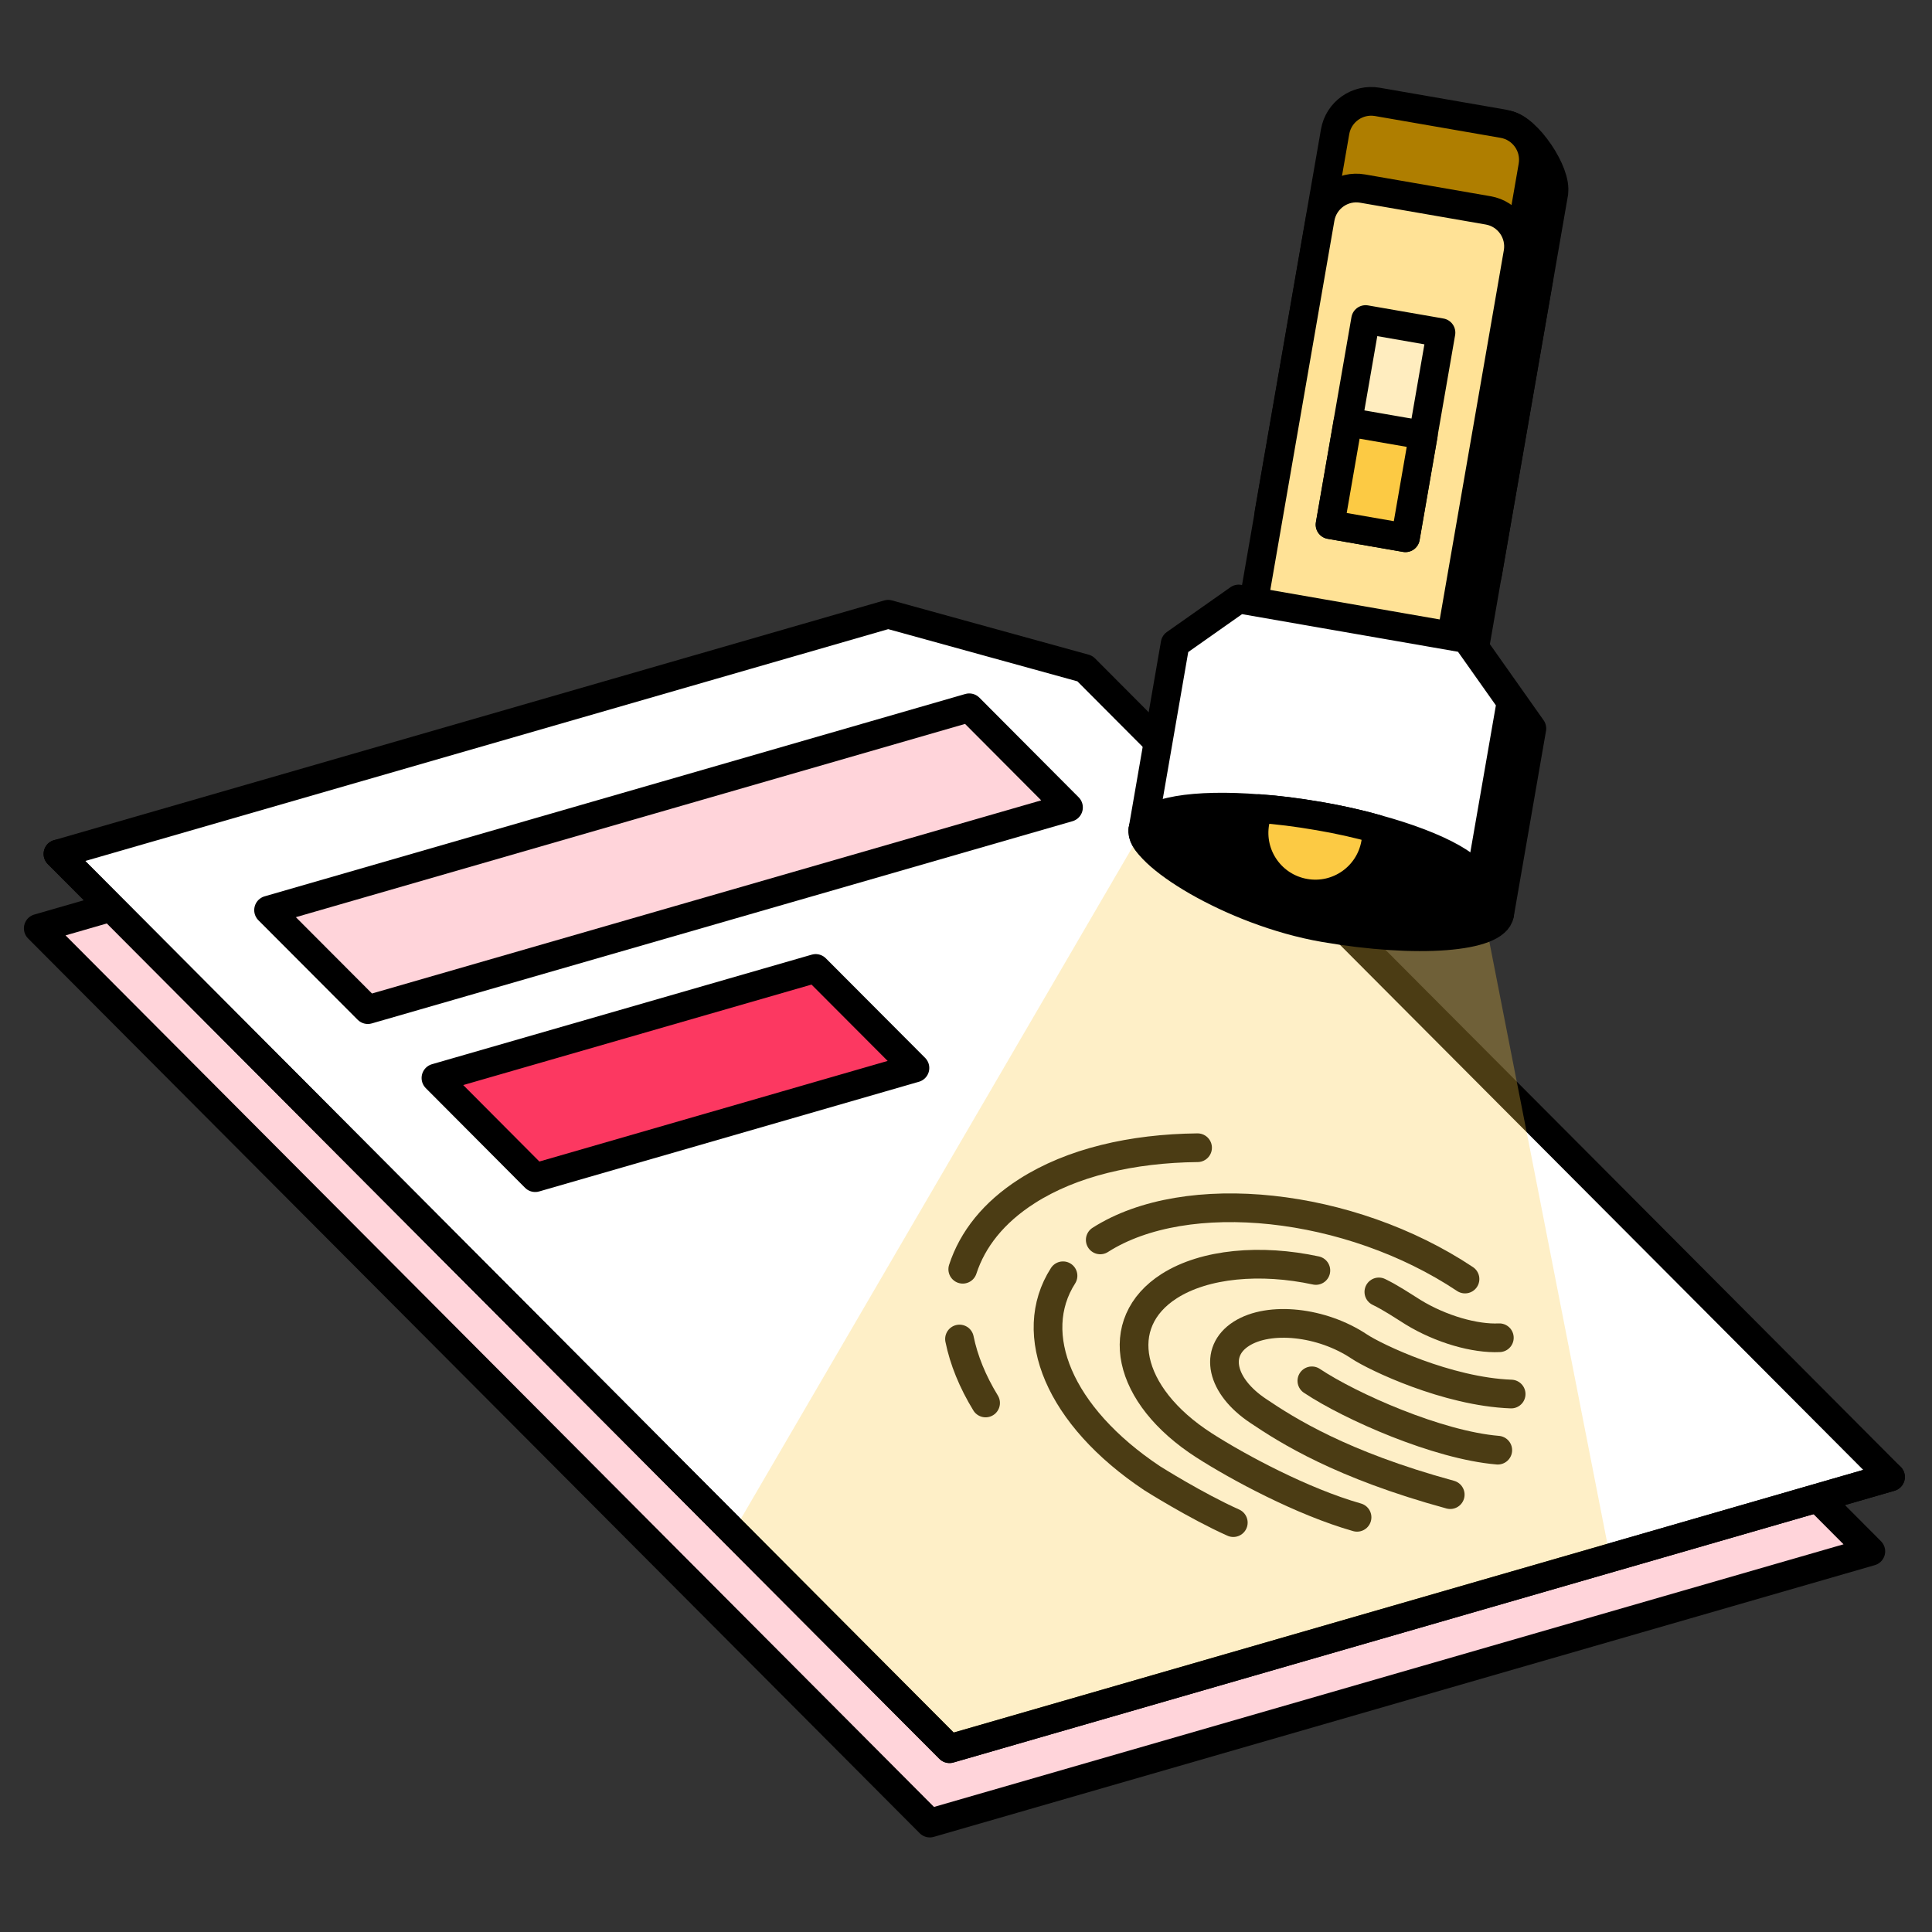 <svg width="101" height="101" viewBox="0 0 101 101" fill="none" xmlns="http://www.w3.org/2000/svg">
<rect x="0" y="0" width="101" height="101" fill="#333333" stroke="none"/>
<path d="M97.802 81.101L83.145 85.333L48.609 95.306L37.307 83.964L2 48.531L45.4 36L55.685 38.837L65.18 48.365L78.521 61.753L97.802 81.101Z" fill="#FFD4DA" stroke="black" stroke-width="1.5" stroke-linecap="round" stroke-linejoin="round"/>
<path d="M98.832 77.212L84.175 81.444L49.638 91.417L38.337 80.076L3.029 44.642L46.429 32.111L56.714 34.948L66.209 44.476L79.55 57.864L98.832 77.212Z" fill="white" stroke="black" stroke-width="1.5" stroke-linecap="round" stroke-linejoin="round"/>
<path d="M14.04 47.579L50.669 37.001L55.858 42.21L19.229 52.781L14.04 47.579Z" fill="#FFD4DA" stroke="black" stroke-width="1.5" stroke-linecap="round" stroke-linejoin="round"/>
<path d="M22.79 56.355L42.642 50.628L47.831 55.831L27.979 61.565L22.79 56.355Z" fill="#FC3861" stroke="black" stroke-width="1.5" stroke-linecap="round" stroke-linejoin="round"/>
<path d="M75.814 78.136C70.097 76.575 67.279 74.771 65.772 73.757C63.834 72.465 63.43 70.661 64.892 69.728C66.355 68.794 69.11 69.091 71.057 70.392C71.892 70.948 75.652 72.752 78.999 72.877" stroke="black" stroke-width="1.5" stroke-linecap="round" stroke-linejoin="round"/>
<path d="M72.083 67.538C72.711 67.843 73.267 68.22 73.869 68.597C75.332 69.494 77.117 69.997 78.382 69.934" stroke="black" stroke-width="1.5" stroke-linecap="round" stroke-linejoin="round"/>
<path d="M70.943 79.321C68.072 78.504 64.725 76.701 62.948 75.561C58.856 72.932 58.111 69.154 61.126 67.233C62.984 66.049 65.909 65.797 68.79 66.417" stroke="black" stroke-width="1.5" stroke-linecap="round" stroke-linejoin="round"/>
<path d="M55.572 66.694C53.624 69.736 55.347 74.026 60.238 77.283C60.238 77.283 62.526 78.728 64.474 79.599" stroke="black" stroke-width="1.5" stroke-linecap="round" stroke-linejoin="round"/>
<path d="M76.587 66.865C70.565 62.853 62.031 61.938 57.518 64.819" stroke="black" stroke-width="1.5" stroke-linecap="round" stroke-linejoin="round"/>
<path d="M51.524 73.344C50.84 72.225 50.384 71.099 50.16 70" stroke="black" stroke-width="1.5" stroke-linecap="round" stroke-linejoin="round"/>
<path d="M62.606 60C59.169 60.036 56.028 60.772 53.686 62.27C51.945 63.383 50.842 64.783 50.33 66.353" stroke="black" stroke-width="1.5" stroke-linecap="round" stroke-linejoin="round"/>
<path d="M68.581 72.186C70.6 73.532 75.168 75.551 78.3 75.811" stroke="black" stroke-width="1.5" stroke-linecap="round" stroke-linejoin="round"/>
<path opacity="0.3" d="M84.175 81.444L49.639 91.417L38.337 80.075L59.745 43.353L66.209 44.476L77.305 46.403L79.551 57.864L84.175 81.444Z" fill="#FCCA44"/>
<path d="M81.232 10.079L77.777 29.965C77.597 31.008 76.607 31.706 75.564 31.526L69 30.384C67.957 30.204 67.259 29.214 67.438 28.171L70.893 8.285C71.073 7.242 72.063 6.544 73.106 6.724L78.806 6.531C79.85 6.71 81.411 9.036 81.225 10.079H81.232Z" fill="black" stroke="black" stroke-width="1.5" stroke-linecap="round" stroke-linejoin="round"/>
<path d="M70.102 12.806L66.648 32.7C66.467 33.741 67.164 34.732 68.206 34.913L74.772 36.053C75.813 36.233 76.803 35.536 76.984 34.495L80.438 14.601C80.619 13.559 79.922 12.569 78.88 12.388L72.314 11.248C71.273 11.067 70.283 11.765 70.102 12.806Z" fill="black" stroke="black" stroke-width="1.5" stroke-linecap="round" stroke-linejoin="round"/>
<path d="M65.844 32.709L77.099 33.858L80.082 38.084L78.395 47.798L60.841 44.748L62.522 35.048L65.844 32.709Z" fill="black" stroke="black" stroke-width="1.5" stroke-linecap="round" stroke-linejoin="round"/>
<path d="M70.003 44.044C71.086 44.23 72.103 44.456 73.04 44.722C76.322 45.612 78.561 46.841 78.395 47.798C78.182 49.027 74.083 49.339 69.233 48.502C64.382 47.665 59.532 44.589 59.751 43.36C59.917 42.403 63.532 43.393 66.927 43.665C67.89 43.732 68.934 43.865 70.01 44.051L70.003 44.044Z" fill="black" stroke="black" stroke-width="1.5" stroke-linecap="round" stroke-linejoin="round"/>
<path d="M70.003 44.044C71.086 44.23 72.103 44.456 73.04 44.722C73.059 44.968 73.046 45.22 73 45.479C72.694 47.22 71.04 48.383 69.299 48.077C67.558 47.772 66.395 46.124 66.694 44.383C66.741 44.131 66.814 43.885 66.914 43.659C67.877 43.725 68.92 43.858 69.996 44.044H70.003Z" fill="black" stroke="black" stroke-width="1.5" stroke-linecap="round" stroke-linejoin="round"/>
<path d="M72.487 18.096L70.625 28.819L74.566 29.503L76.428 18.78L72.487 18.096Z" fill="black" stroke="black" stroke-width="1.5" stroke-linecap="round" stroke-linejoin="round"/>
<path d="M71.548 23.464L70.617 28.825L74.558 29.509L75.489 24.148L71.548 23.464Z" fill="black" stroke="black" stroke-width="1.5" stroke-linecap="round" stroke-linejoin="round"/>
<path d="M69.796 6.885L66.342 26.779C66.161 27.82 66.859 28.811 67.9 28.992L74.466 30.132C75.507 30.313 76.498 29.615 76.678 28.574L80.133 8.68C80.314 7.639 79.616 6.648 78.575 6.467L72.009 5.327C70.968 5.146 69.977 5.844 69.796 6.885Z" fill="#AF7E00" stroke="black" stroke-width="1.5" stroke-linecap="round" stroke-linejoin="round"/>
<path d="M69.019 11.416L65.565 31.31C65.384 32.352 66.081 33.342 67.123 33.523L73.689 34.663C74.73 34.844 75.72 34.146 75.901 33.105L79.355 13.211C79.536 12.17 78.839 11.179 77.797 10.998L71.231 9.858C70.19 9.677 69.2 10.375 69.019 11.416Z" fill="#FFE296" stroke="black" stroke-width="1.5" stroke-linecap="round" stroke-linejoin="round"/>
<path d="M64.754 31.314L76.654 33.387L78.993 36.696L77.305 46.403L59.751 43.353L61.432 33.653L64.754 31.314Z" fill="white" stroke="black" stroke-width="1.5" stroke-linecap="round" stroke-linejoin="round"/>
<path d="M68.913 42.656C69.996 42.842 71.013 43.067 71.95 43.333C75.232 44.224 77.471 45.453 77.305 46.41C77.092 47.639 72.993 47.951 68.142 47.114C63.292 46.277 59.538 44.596 59.751 43.366C59.917 42.41 62.442 42.004 65.837 42.277C66.8 42.343 67.843 42.476 68.92 42.662L68.913 42.656Z" fill="black" stroke="black" stroke-width="1.5" stroke-linecap="round" stroke-linejoin="round"/>
<path d="M68.913 42.655C69.996 42.841 71.013 43.067 71.95 43.333C71.97 43.579 71.956 43.831 71.91 44.09C71.604 45.831 69.95 46.994 68.209 46.688C66.468 46.383 65.305 44.735 65.605 42.994C65.651 42.742 65.724 42.496 65.824 42.27C66.787 42.337 67.83 42.469 68.907 42.655H68.913Z" fill="#FCCA44" stroke="black" stroke-width="1.5" stroke-linecap="round" stroke-linejoin="round"/>
<path d="M71.39 16.705L69.528 27.428L73.469 28.112L75.331 17.39L71.39 16.705Z" fill="#FFEDBF" stroke="black" stroke-width="1.5" stroke-linecap="round" stroke-linejoin="round"/>
<path d="M70.466 22.067L69.535 27.428L73.476 28.113L74.407 22.751L70.466 22.067Z" fill="#FCCA44" stroke="black" stroke-width="1.5" stroke-linecap="round" stroke-linejoin="round"/>
<path d="M98.832 77.212L84.175 81.445L49.638 91.417L38.337 80.076L3.029 44.642" stroke="black" stroke-width="1.5" stroke-linecap="round" stroke-linejoin="round"/>
</svg>
